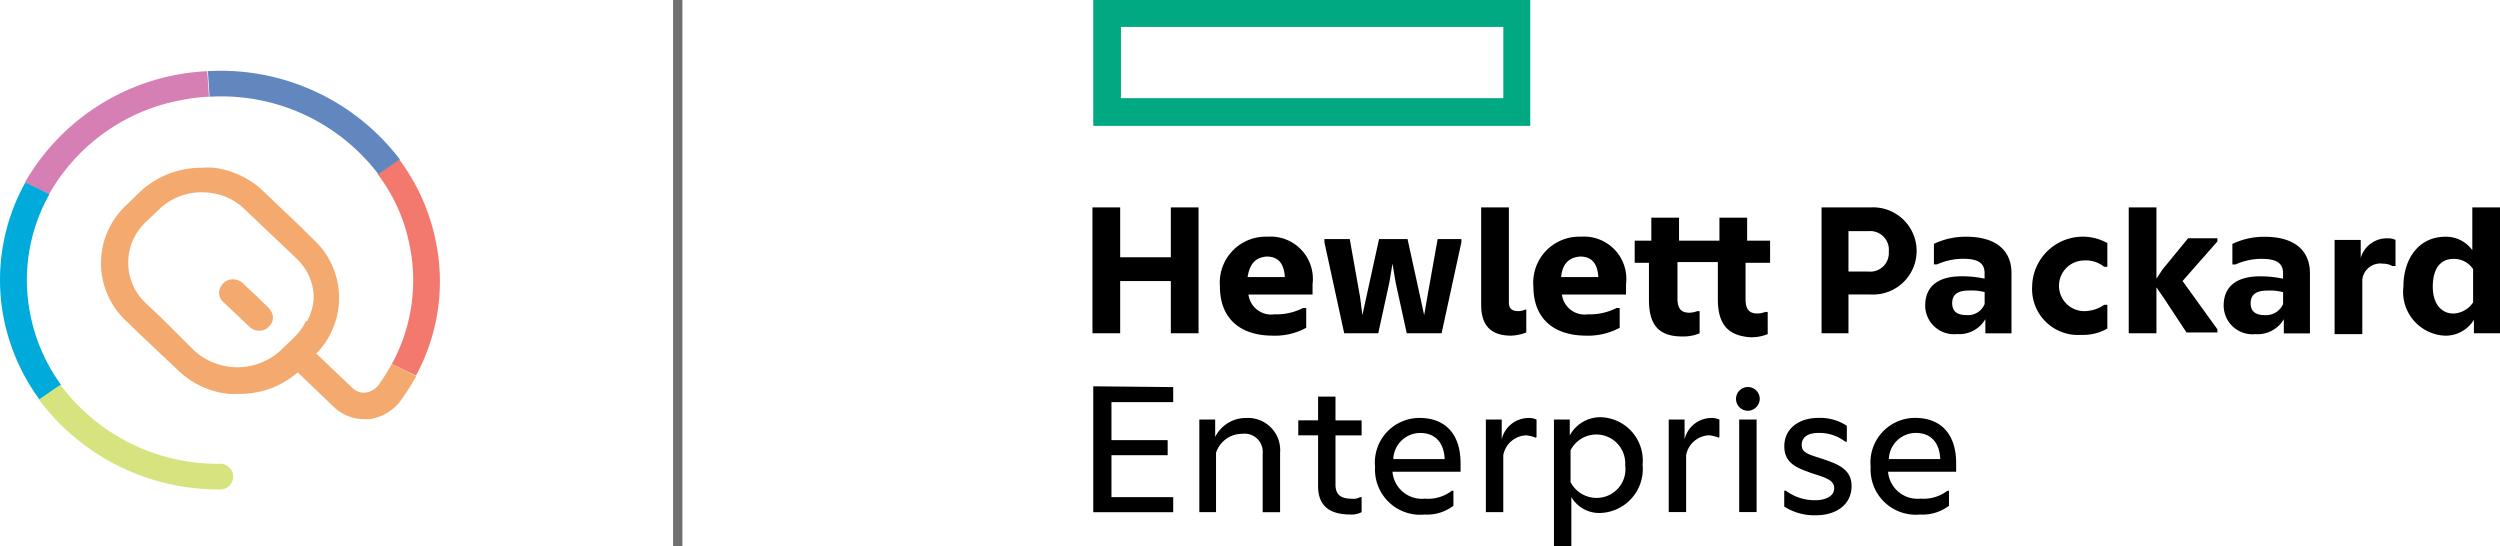 <svg xmlns="http://www.w3.org/2000/svg" width="133.979" height="29.274" viewBox="0 0 133.979 29.274">
    <g data-name="Group 10877">
        <g data-name="TechJockey logo-13">
            <path data-name="Path 16790" d="m15.739 36.561-.644-.656-.771-.725a.771.771 0 0 0-.9-.1.552.552 0 0 0-.127.1.311.311 0 0 0-.081.092.667.667 0 0 0 0 .851l1.473 1.4a.759.759 0 0 0 .518.207.713.713 0 0 0 .506-.207.644.644 0 0 0 .023-.966zm0 0-.644-.656-.771-.725a.771.771 0 0 0-.9-.1.552.552 0 0 0-.127.1.311.311 0 0 0-.081.092.667.667 0 0 0 0 .851l1.473 1.4a.759.759 0 0 0 .518.207.713.713 0 0 0 .506-.207.644.644 0 0 0 .023-.966zm0 0-.644-.656-.771-.725a.771.771 0 0 0-.9-.1.552.552 0 0 0-.127.1.311.311 0 0 0-.081.092.667.667 0 0 0 0 .851l1.473 1.4a.759.759 0 0 0 .518.207.713.713 0 0 0 .506-.207.644.644 0 0 0 .023-.966zm0 0-.644-.656-.771-.725a.771.771 0 0 0-.9-.1.552.552 0 0 0-.127.1.311.311 0 0 0-.081.092.667.667 0 0 0 0 .851l1.473 1.4a.759.759 0 0 0 .518.207.713.713 0 0 0 .506-.207.644.644 0 0 0 .023-.966zm0 0-.644-.656-.771-.725a.771.771 0 0 0-.9-.1.552.552 0 0 0-.127.1.311.311 0 0 0-.081.092.667.667 0 0 0 0 .851l1.473 1.4a.759.759 0 0 0 .518.207.713.713 0 0 0 .506-.207.644.644 0 0 0 .023-.966zm6.581 2.946a9.941 9.941 0 0 1-.656 1.047 1.059 1.059 0 0 1-.759.495.851.851 0 0 1-.679-.23l-1.956-1.865a3.774 3.774 0 0 0 .771-1.093 4.073 4.073 0 0 0 .449-1.887 4.234 4.234 0 0 0-1.358-3.118l-.736-.725-1.991-1.9A4.706 4.706 0 0 0 12.793 29a4.487 4.487 0 0 0-.679 0 4.786 4.786 0 0 0-3.29 1.29l-.725.7a4.315 4.315 0 0 0-.851 1.093 4.234 4.234 0 0 0 .852 5.145l.7.679 2.071 1.956a4.6 4.6 0 0 0 2.7 1.254 4.82 4.82 0 0 0 .575 0 4.717 4.717 0 0 0 3.13-1.151l1.944 1.864a2.37 2.37 0 0 0 1.622.644h.258a2.531 2.531 0 0 0 1.8-1.15 12.22 12.22 0 0 0 .725-1.151zm-4.6-2.3a3.107 3.107 0 0 1-.656.9l-.725.7a3.432 3.432 0 0 1-4.6 0l-1.76-1.749-.886-.84a2.946 2.946 0 0 1-.9-2.163 2.911 2.911 0 0 1 .357-1.392 3.061 3.061 0 0 1 .587-.759l.725-.69a3.268 3.268 0 0 1 2.3-.9 3.452 3.452 0 0 1 .771.092 3.141 3.141 0 0 1 1.484.805l1.818 1.726.955.909a2.9 2.9 0 0 1 .943 2.14 2.946 2.946 0 0 1-.368 1.254zm-2.623-1.3-.771-.725a.771.771 0 0 0-.9-.1.552.552 0 0 0-.127.1.311.311 0 0 0-.081.092.667.667 0 0 0 0 .851l1.473 1.4a.759.759 0 0 0 .518.207.713.713 0 0 0 .506-.207.644.644 0 0 0 0-.966zm.7.679-.7-.679-.771-.725a.771.771 0 0 0-.9-.1.552.552 0 0 0-.127.1.311.311 0 0 0-.081.092.667.667 0 0 0 0 .851l1.473 1.4a.759.759 0 0 0 .518.207.713.713 0 0 0 .506-.207.644.644 0 0 0 .023-.966zm0 0-.7-.679-.771-.725a.771.771 0 0 0-.9-.1.552.552 0 0 0-.127.1.311.311 0 0 0-.081.092.667.667 0 0 0 0 .851l1.473 1.4a.759.759 0 0 0 .518.207.713.713 0 0 0 .506-.207.644.644 0 0 0 .023-.966zm0 0-.7-.679-.771-.725a.771.771 0 0 0-.9-.1.552.552 0 0 0-.127.1.311.311 0 0 0-.081.092.667.667 0 0 0 0 .851l1.473 1.4a.759.759 0 0 0 .518.207.713.713 0 0 0 .506-.207.644.644 0 0 0 .023-.966zm0 0-.7-.679-.771-.725a.771.771 0 0 0-.9-.1.552.552 0 0 0-.127.1.311.311 0 0 0-.081.092.667.667 0 0 0 0 .851l1.473 1.4a.759.759 0 0 0 .518.207.713.713 0 0 0 .506-.207.644.644 0 0 0 .023-.966zm0 0-.7-.679-.771-.725a.771.771 0 0 0-.9-.1.552.552 0 0 0-.127.1.311.311 0 0 0-.081.092.667.667 0 0 0 0 .851l1.473 1.4a.759.759 0 0 0 .518.207.713.713 0 0 0 .506-.207.644.644 0 0 0 .023-.966z" transform="translate(-1.319 -20.009)" style="fill:#f4a96f"/>
            <path data-name="Path 16791" d="m21.668 40.2-1.289-.633a9.308 9.308 0 0 0 .955-6.328A9.2 9.2 0 0 0 19.62 29.4l1.151-.794a10.965 10.965 0 0 1 1.956 4.361 10.585 10.585 0 0 1-1.059 7.233z" transform="translate(.622 -20.066)" style="fill:#f3796e"/>
            <path data-name="Path 16792" d="m22 29.232-1.151.794a10.562 10.562 0 0 0-9.049-4.154l-.09-1.372A12.058 12.058 0 0 1 22 29.232z" transform="translate(-.569 -20.687)" style="fill:#6187be"/>
            <path data-name="Path 16793" d="M13.051 25.869a9.2 9.2 0 0 0-1.369.161 10.286 10.286 0 0 0-7.2 5.063L3.19 30.46a11.9 11.9 0 0 1 9.768-5.96z" transform="translate(-1.852 -20.685)" style="fill:#d67fb4"/>
            <path data-name="Path 16794" d="m5.3 40.53-1.151.794a10.954 10.954 0 0 1-1.91-4.3 10.724 10.724 0 0 1 1.149-7.344l1.289.633a9.354 9.354 0 0 0-1.024 6.455A9.515 9.515 0 0 0 5.3 40.53z" transform="translate(-2.027 -19.905)" style="fill:#00aadb"/>
            <path data-name="Path 16795" d="M14.253 44.035a.69.69 0 0 1-.736.679A12 12 0 0 1 3.84 39.9l1.151-.794a10.5 10.5 0 0 0 8.491 4.234.7.7 0 0 1 .771.69z" transform="translate(-1.754 -18.485)" style="fill:#d6e37e"/>
        </g>
        <path data-name="Line 75" transform="translate(36.321)" style="fill:none;stroke:#707070;stroke-width:.5px" d="M0 0v29.274"/>
        <path d="M126.6 109.3v6.746h23.419V109.3zm21.976 5.261h-20.491v-3.818h20.491z" transform="translate(-68.011 -109.3)" style="fill:#01a982"/>
        <path data-name="Path 16914" d="M62.874 20.746v.806h-3.309v2.036h3.012v.806h-3.012v2.249h3.309v.806h-4.285v-6.746l4.285.042zm2.291 6.7h-.891v-4.961h.849v.933a1.835 1.835 0 0 1 1.655-1.018 1.726 1.726 0 0 1 1.824 1.867v3.182h-.933V24.31a.974.974 0 0 0-1.1-1.061 1.465 1.465 0 0 0-1.4 1.018v3.182zm7.212.127c-1.23 0-1.739-.552-1.739-1.527v-2.715h-1.061v-.806h1.061v-1.27h.933v1.273h1.4v.806h-1.4v2.63c0 .594.339.764.891.764a.7.7 0 0 0 .424-.085h.085v.806a1.232 1.232 0 0 1-.593.127zm3.988 0a2.42 2.42 0 0 1-2.673-2.546 2.392 2.392 0 0 1 2.376-2.63c1.485 0 2.206.976 2.206 2.418v.467h-3.649a1.582 1.582 0 0 0 1.739 1.442 2.085 2.085 0 0 0 1.442-.424h.085v.806a2.34 2.34 0 0 1-1.525.47zm-1.7-2.97h2.758c-.042-.891-.509-1.4-1.315-1.4a1.449 1.449 0 0 0-1.439 1.403zm7.637-1.145a1.79 1.79 0 0 0-.509-.127 1.3 1.3 0 0 0-1.23 1.061v3.055h-.933v-4.962h.849v1.061a1.481 1.481 0 0 1 1.4-1.145.99.99 0 0 1 .467.085v.933l-.042.042zm1.909 3.182v2.63h-.933v-6.785h.848v.849a1.871 1.871 0 0 1 1.612-.976 2.32 2.32 0 0 1 2.291 2.546 2.357 2.357 0 0 1-2.291 2.588 1.73 1.73 0 0 1-1.524-.849zm2.885-1.7a1.549 1.549 0 0 0-2.927-.806v1.7a1.561 1.561 0 0 0 1.358.849 1.542 1.542 0 0 0 1.572-1.737zm5.006-1.485a1.79 1.79 0 0 0-.509-.127 1.3 1.3 0 0 0-1.23 1.061v3.055h-.933v-4.959h.849v1.061a1.481 1.481 0 0 1 1.4-1.145.99.99 0 0 1 .467.085v.933l-.042.042zm1.57-1.442a.636.636 0 1 1 .636-.636.652.652 0 0 1-.633.638zm.467 5.43h-.933v-4.958h.933zm1.485-1.145h.085a2.574 2.574 0 0 0 1.57.509c.552 0 1.018-.212 1.018-.636s-.382-.552-1.188-.806c-.679-.255-1.485-.467-1.485-1.442s.806-1.527 1.824-1.527a2.585 2.585 0 0 1 1.527.424v.849h-.085a2.262 2.262 0 0 0-1.442-.467c-.594 0-.891.255-.891.636 0 .424.339.509 1.145.764.721.255 1.527.509 1.527 1.442 0 1.018-.848 1.57-1.909 1.57a2.97 2.97 0 0 1-1.7-.467v-.848zm7.3 1.273a2.42 2.42 0 0 1-2.673-2.546 2.392 2.392 0 0 1 2.376-2.63c1.485 0 2.206.976 2.206 2.418v.467h-3.649a1.582 1.582 0 0 0 1.739 1.442 2.085 2.085 0 0 0 1.442-.424h.085v.806a2.34 2.34 0 0 1-1.526.472zm-1.7-2.97h2.758c-.042-.891-.509-1.4-1.315-1.4a1.449 1.449 0 0 0-1.44 1.405zM64.232 11.115v6.746h-1.485v-2.8h-2.715v2.8h-1.485v-6.746h1.485v2.673h2.715v-2.673zm3.988 6.873c-1.867 0-2.842-1.018-2.842-2.63a2.463 2.463 0 0 1 2.546-2.673 2.267 2.267 0 0 1 2.418 2.546v.552h-3.436a1.228 1.228 0 0 0 1.4 1.061 3.107 3.107 0 0 0 1.527-.339h.17v1.061a3.464 3.464 0 0 1-1.783.422zm-1.358-3.139h1.994c-.042-.764-.382-1.1-.976-1.1-.466.039-.89.251-1.018 1.099zm5.176 3.012-1.061-4.879v-.17h1.358l.552 3.1.127.976.212-.976.679-3.1h1.527l.679 3.1.212.976.17-.976.552-3.1h1.273v.17l-1.061 4.879H75.39l-.594-2.715-.17-1.018-.17 1.018-.594 2.715zm8.952.127c-1.061 0-1.612-.509-1.612-1.655v-5.218h1.485v5.091c0 .339.17.467.509.467a1.013 1.013 0 0 0 .382-.085h.042v1.23a2.481 2.481 0 0 1-.806.17zm4.03 0c-1.867 0-2.843-1.018-2.843-2.63a2.463 2.463 0 0 1 2.546-2.673 2.267 2.267 0 0 1 2.418 2.546v.552h-3.436a1.228 1.228 0 0 0 1.4 1.061 3.107 3.107 0 0 0 1.527-.339h.17v1.061a3.571 3.571 0 0 1-1.782.422zm-1.358-3.139h1.994c-.042-.764-.382-1.1-.976-1.1-.466.039-.933.251-1.017 1.099zm8.4 1.188v-1.994h-2.164v1.952c0 .509.17.764.636.764a1.255 1.255 0 0 0 .424-.085h.127v1.188a2.27 2.27 0 0 1-.933.17c-1.23 0-1.782-.594-1.782-1.952v-1.995h-.764v-1.188h.891v-1.23h1.485v1.23h2.165v-1.23h1.485v1.23h1.23v1.188h-1.315v1.952c0 .509.17.764.636.764a1.255 1.255 0 0 0 .424-.085h.127v1.188a2.271 2.271 0 0 1-.933.17c-1.186-.086-1.738-.68-1.738-2.038zm7-.255v2.079H97.62v-6.746h2.63a2.337 2.337 0 1 1 0 4.667zm1.061-3.394h-1.061v2.164h1.061a.993.993 0 0 0 1.1-1.061 1 1 0 0 0-1.099-1.103zm6.279 4.709a1.616 1.616 0 0 1-1.527.806 1.54 1.54 0 0 1-1.7-1.527c0-1.018.679-1.57 1.952-1.57a5.759 5.759 0 0 1 1.23.127v-.3c0-.552-.382-.764-1.145-.764a3.415 3.415 0 0 0-1.4.3h-.17v-1.1a3.913 3.913 0 0 1 1.739-.382c1.57 0 2.418.721 2.418 1.952v3.224h-1.4v-.764zm-.042-.806v-.636a2.749 2.749 0 0 0-.848-.085c-.594 0-.891.212-.891.679s.3.636.764.636a.957.957 0 0 0 .975-.594zm2.546-.933a2.714 2.714 0 0 1 4.03-2.333v1.273h-.17a1.565 1.565 0 0 0-1.1-.339 1.358 1.358 0 0 0 0 2.715 1.891 1.891 0 0 0 1.1-.339h.17v1.273a2.623 2.623 0 0 1-1.4.339 2.46 2.46 0 0 1-2.63-2.589zm6.661.042v2.461h-1.485v-6.746h1.485v3.818l.339-.509 1.358-1.655h1.57v.17l-1.867 2.121 1.867 2.588v.17h-1.655l-1.23-1.867zm6.83 1.7a1.616 1.616 0 0 1-1.527.806 1.54 1.54 0 0 1-1.7-1.527c0-1.018.679-1.57 1.952-1.57a5.759 5.759 0 0 1 1.23.127v-.3c0-.552-.382-.764-1.145-.764a3.415 3.415 0 0 0-1.4.3h-.17v-1.1a3.913 3.913 0 0 1 1.739-.382c1.57 0 2.418.721 2.418 1.952v3.224h-1.4v-.764zm-.042-.806v-.636a2.749 2.749 0 0 0-.849-.085c-.594 0-.891.212-.891.679s.3.636.764.636a.994.994 0 0 0 .976-.597zm4.158-2.461a1.456 1.456 0 0 1 1.442-1.061.913.913 0 0 1 .424.085v1.4h-.17a1.008 1.008 0 0 0-.509-.127.973.973 0 0 0-1.1.849v2.927h-1.485v-5.049h1.4v.976zm6.067 3.309a1.782 1.782 0 0 1-1.527.848 2.346 2.346 0 0 1-2.249-2.63c0-1.527.849-2.673 2.249-2.673a1.732 1.732 0 0 1 1.442.721v-2.293h1.485v6.746h-1.4v-.721zm-.042-.933v-1.782a1.22 1.22 0 0 0-1.061-.552c-.679 0-1.1.509-1.1 1.485 0 .933.467 1.442 1.1 1.442a1.318 1.318 0 0 0 1.06-.596z"/>
    </g>
</svg>
